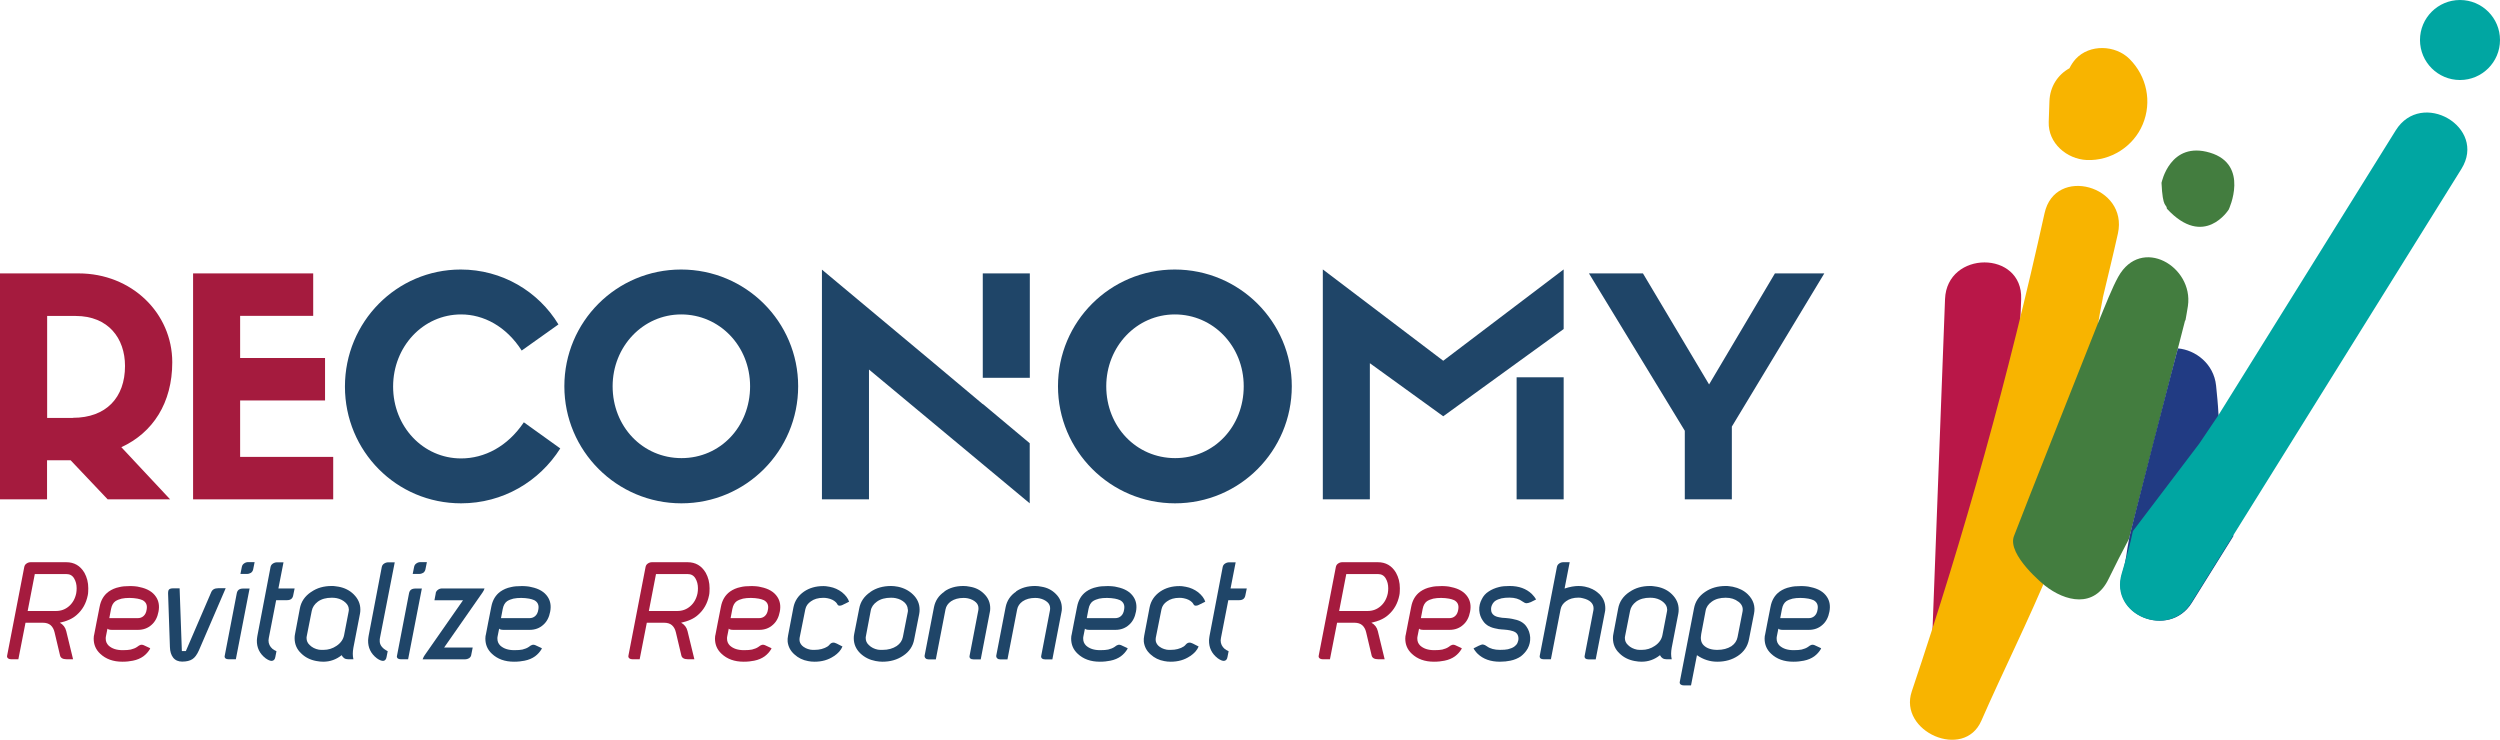 <?xml version="1.0" encoding="UTF-8"?><svg xmlns="http://www.w3.org/2000/svg" viewBox="0 0 244.97 72.48"><defs><style>.cls-1,.cls-2{fill:#1f4568;}.cls-3{fill:#a51b3e;}.cls-2,.cls-4,.cls-5,.cls-6,.cls-7,.cls-8{mix-blend-mode:multiply;}.cls-4{fill:#213b83;}.cls-5{fill:#437d3f;}.cls-6{fill:#b91748;}.cls-7{fill:#00a6a2;}.cls-8{fill:#f8b400;}.cls-9{isolation:isolate;}</style></defs><g class="cls-9"><g id="Layer_1"><g><g><path class="cls-3" d="M2.6,55.22c.11-.08,.25-.13,.4-.13h3.49c.78,0,1.37,.34,1.78,1.03,.25,.45,.38,.95,.38,1.52,0,.12,0,.24-.01,.35,0,.12-.02,.23-.04,.34-.16,.8-.52,1.44-1.1,1.94-.39,.35-.94,.6-1.64,.75,.33,.18,.54,.45,.63,.82l.67,2.76h-.63c-.38,0-.6-.13-.65-.39l-.53-2.24c-.07-.31-.2-.54-.39-.71-.19-.16-.44-.24-.78-.24h-1.68l-.7,3.58h-.72c-.12,0-.21-.03-.28-.08-.09-.07-.13-.16-.1-.28l1.68-8.69c.03-.14,.1-.25,.22-.33Zm.11,4.65h2.77c.49,0,.91-.15,1.27-.46,.37-.32,.61-.74,.72-1.28,.03-.17,.04-.33,.04-.49,0-.36-.08-.68-.24-.95-.17-.3-.43-.44-.78-.44H3.41l-.7,3.62Z"/><path class="cls-3" d="M14.71,63.53s-.01,.02-.01,.03,0,.02-.01,.04c-.16,.27-.37,.51-.64,.71-.28,.2-.62,.35-1.03,.43-.29,.06-.63,.1-1.03,.1-.9,0-1.62-.26-2.17-.78-.43-.4-.64-.89-.64-1.49,0-.16,.02-.31,.06-.44l.21-1.1,.31-1.57c.12-.65,.42-1.15,.89-1.49,.3-.21,.64-.36,1.04-.44,.27-.07,.61-.1,1.02-.1,.18,0,.35,0,.51,.02,.16,.01,.32,.04,.47,.08,.74,.15,1.28,.47,1.6,.96,.27,.41,.35,.89,.24,1.45-.1,.55-.33,.98-.67,1.28-.36,.33-.81,.5-1.34,.5h-2.56c-.22,0-.37-.04-.43-.12l-.15,.75s-.02,.09-.02,.13c0,.04,0,.07,0,.11,0,.26,.09,.48,.28,.67,.33,.3,.78,.45,1.38,.45,.34,0,.61-.02,.79-.06,.24-.06,.45-.14,.61-.25,.15-.12,.27-.19,.36-.21,.12-.03,.25,0,.4,.08l.56,.26h0Zm-1.21-2.96c.21,0,.4-.06,.56-.2,.17-.15,.27-.36,.31-.64,.08-.43-.05-.73-.4-.92-.15-.06-.32-.12-.5-.15-.12-.02-.24-.03-.37-.05-.13-.01-.26-.02-.4-.02-.29,0-.55,.02-.78,.07-.24,.06-.44,.14-.61,.25-.21,.15-.36,.4-.43,.77l-.17,.89h2.8Z"/><path class="cls-1" d="M22.11,57.65l-2.62,6.08c-.19,.42-.4,.71-.64,.86-.24,.16-.58,.24-1,.24-.38,0-.68-.13-.89-.4-.19-.25-.3-.59-.31-1.03l-.18-5.25c0-.2,.03-.33,.1-.39,.07-.07,.2-.11,.38-.11h.65l.22,6.15h.39l2.49-5.78c.11-.25,.33-.38,.67-.38h.74Z"/><path class="cls-1" d="M24.46,57.65l-1.35,6.95h-.72c-.13,0-.23-.03-.29-.08-.08-.07-.11-.16-.08-.26l1.18-6.12c.06-.32,.26-.47,.63-.47h.64Zm-.54-2.44c.11-.08,.25-.13,.4-.13h.63l-.14,.7c-.03,.15-.1,.26-.22,.35-.12,.07-.25,.11-.4,.11h-.63l.14-.7c.03-.14,.1-.25,.22-.33Z"/><path class="cls-1" d="M26.31,62.75c0,.33,.13,.61,.4,.84,.11,.08,.24,.16,.38,.22l-.11,.56c-.04,.24-.15,.37-.35,.39-.16,0-.36-.08-.61-.26-.58-.45-.87-1.04-.85-1.77,0-.07,.02-.14,.02-.21,0-.06,.02-.13,.03-.21l1.29-6.75c.03-.14,.1-.25,.22-.33s.26-.13,.42-.13h.63l-.5,2.56h1.59l-.14,.68c-.06,.32-.26,.47-.61,.47h-1.06l-.72,3.7c-.02,.09-.03,.17-.03,.24Z"/><path class="cls-1" d="M30.5,58c.56-.39,1.22-.58,2-.58,.11,0,.22,0,.33,.02,.11,.01,.23,.03,.35,.05,.59,.11,1.09,.36,1.48,.75,.44,.44,.65,.93,.65,1.49,0,.15-.01,.29-.04,.43l-.64,3.3c-.08,.43-.08,.81,0,1.14h-.52c-.29,0-.5-.13-.63-.4-.54,.43-1.14,.64-1.81,.64-.19,0-.42-.02-.68-.07-.59-.11-1.09-.36-1.48-.75-.43-.4-.64-.9-.64-1.49,0-.14,.01-.27,.04-.4l.47-2.49c.12-.68,.49-1.22,1.1-1.63Zm3.68,1.73c0-.25-.1-.47-.31-.67-.24-.23-.54-.38-.89-.45-.16-.03-.32-.04-.47-.04-.55,0-1,.12-1.36,.38-.33,.25-.53,.55-.6,.9l-.49,2.48s-.02,.09-.02,.12c0,.03,0,.06,0,.08,0,.26,.1,.49,.31,.68,.23,.23,.53,.38,.89,.45,.07,0,.15,.02,.23,.02,.08,0,.15,0,.23,0,.46,0,.89-.13,1.27-.39,.42-.28,.67-.64,.75-1.07l.44-2.28c.02-.09,.03-.16,.03-.21Z"/><path class="cls-1" d="M37.21,62.75c-.02,.32,.12,.6,.42,.84,.07,.05,.14,.09,.2,.13s.11,.07,.16,.09l-.11,.56c-.04,.24-.15,.37-.33,.39-.17,0-.38-.08-.63-.26-.58-.45-.87-1.04-.85-1.77,0-.07,.02-.14,.02-.21,0-.06,.02-.13,.03-.21l1.29-6.75c.03-.14,.1-.25,.22-.33s.26-.13,.42-.13h.63l-1.45,7.42s-.02,.09-.02,.13c0,.04,0,.07,0,.11Z"/><path class="cls-1" d="M41.34,57.65l-1.35,6.95h-.72c-.13,0-.23-.03-.29-.08-.08-.07-.11-.16-.08-.26l1.18-6.12c.06-.32,.26-.47,.63-.47h.64Zm-.54-2.44c.11-.08,.25-.13,.4-.13h.63l-.14,.7c-.03,.15-.1,.26-.22,.35-.12,.07-.25,.11-.4,.11h-.63l.14-.7c.03-.14,.1-.25,.22-.33Z"/><path class="cls-1" d="M42.69,58.13c.03-.15,.11-.26,.24-.35,.11-.08,.25-.12,.4-.12h4.15c-.04,.13-.1,.26-.2,.4l-3.76,5.39h2.8l-.14,.7c-.01,.13-.08,.25-.22,.35-.12,.07-.26,.11-.4,.11h-4.15c.07-.19,.14-.32,.2-.4l3.76-5.39h-2.8l.13-.68Z"/><path class="cls-1" d="M53.09,63.53s-.01,.02-.01,.03,0,.02-.01,.04c-.16,.27-.37,.51-.64,.71-.28,.2-.62,.35-1.03,.43-.29,.06-.63,.1-1.03,.1-.9,0-1.62-.26-2.17-.78-.43-.4-.64-.89-.64-1.49,0-.16,.02-.31,.06-.44l.21-1.1,.31-1.57c.12-.65,.42-1.15,.89-1.49,.3-.21,.64-.36,1.04-.44,.27-.07,.61-.1,1.02-.1,.18,0,.35,0,.51,.02,.16,.01,.32,.04,.47,.08,.74,.15,1.28,.47,1.6,.96,.27,.41,.35,.89,.24,1.45-.1,.55-.33,.98-.67,1.28-.36,.33-.81,.5-1.34,.5h-2.56c-.22,0-.37-.04-.43-.12l-.15,.75s-.02,.09-.02,.13c0,.04,0,.07,0,.11,0,.26,.09,.48,.28,.67,.33,.3,.78,.45,1.38,.45,.34,0,.61-.02,.79-.06,.24-.06,.45-.14,.61-.25,.15-.12,.27-.19,.36-.21,.12-.03,.25,0,.4,.08l.56,.26h0Zm-1.21-2.96c.21,0,.4-.06,.56-.2,.17-.15,.27-.36,.31-.64,.08-.43-.05-.73-.4-.92-.15-.06-.32-.12-.5-.15-.12-.02-.24-.03-.37-.05-.13-.01-.26-.02-.4-.02-.29,0-.55,.02-.78,.07-.24,.06-.44,.14-.61,.25-.21,.15-.36,.4-.43,.77l-.17,.89h2.8Z"/><path class="cls-3" d="M63.48,55.22c.11-.08,.25-.13,.4-.13h3.49c.78,0,1.37,.34,1.78,1.03,.25,.45,.38,.95,.38,1.52,0,.12,0,.24-.01,.35,0,.12-.02,.23-.04,.34-.16,.8-.52,1.44-1.1,1.94-.39,.35-.94,.6-1.64,.75,.33,.18,.54,.45,.63,.82l.67,2.76h-.63c-.38,0-.6-.13-.65-.39l-.53-2.24c-.07-.31-.2-.54-.39-.71-.19-.16-.44-.24-.78-.24h-1.68l-.7,3.58h-.72c-.12,0-.21-.03-.28-.08-.09-.07-.13-.16-.1-.28l1.68-8.69c.03-.14,.1-.25,.22-.33Zm.11,4.65h2.77c.49,0,.91-.15,1.27-.46,.37-.32,.61-.74,.72-1.28,.03-.17,.04-.33,.04-.49,0-.36-.08-.68-.24-.95-.17-.3-.43-.44-.78-.44h-3.09l-.7,3.62Z"/><path class="cls-3" d="M75.59,63.53s-.01,.02-.01,.03,0,.02-.01,.04c-.16,.27-.37,.51-.64,.71-.28,.2-.62,.35-1.03,.43-.29,.06-.63,.1-1.03,.1-.9,0-1.62-.26-2.17-.78-.43-.4-.64-.89-.64-1.49,0-.16,.02-.31,.06-.44l.21-1.1,.31-1.57c.12-.65,.42-1.15,.89-1.49,.3-.21,.64-.36,1.04-.44,.27-.07,.61-.1,1.02-.1,.18,0,.35,0,.51,.02,.16,.01,.32,.04,.47,.08,.74,.15,1.28,.47,1.6,.96,.27,.41,.35,.89,.24,1.45-.1,.55-.33,.98-.67,1.28-.36,.33-.81,.5-1.34,.5h-2.56c-.22,0-.37-.04-.43-.12l-.15,.75s-.02,.09-.02,.13c0,.04,0,.07,0,.11,0,.26,.09,.48,.28,.67,.33,.3,.78,.45,1.38,.45,.34,0,.61-.02,.79-.06,.24-.06,.45-.14,.61-.25,.15-.12,.27-.19,.36-.21,.12-.03,.25,0,.4,.08l.56,.26h0Zm-1.21-2.96c.21,0,.4-.06,.56-.2,.17-.15,.27-.36,.31-.64,.08-.43-.05-.73-.4-.92-.15-.06-.32-.12-.5-.15-.12-.02-.24-.03-.37-.05-.13-.01-.26-.02-.4-.02-.29,0-.55,.02-.78,.07-.24,.06-.44,.14-.61,.25-.21,.15-.36,.4-.43,.77l-.17,.89h2.8Z"/><path class="cls-1" d="M81.7,64.3c-.53,.36-1.16,.54-1.88,.54-.23,0-.44-.02-.63-.06-.52-.09-.97-.31-1.34-.65-.39-.34-.61-.76-.67-1.25-.02-.19,0-.39,.04-.6l.53-2.78c.13-.63,.47-1.14,1.03-1.53,.53-.36,1.16-.54,1.88-.54,.11,0,.22,0,.33,.02,.11,.01,.21,.03,.31,.05,.44,.08,.84,.26,1.2,.53,.37,.3,.6,.61,.7,.93l-.67,.33c-.08,.04-.17,.06-.26,.06-.11,0-.19-.06-.22-.14-.03-.05-.06-.09-.08-.12-.03-.03-.05-.06-.07-.08-.19-.19-.46-.32-.81-.39-.14-.03-.28-.04-.42-.04-.5,0-.91,.12-1.22,.35-.29,.2-.47,.45-.54,.78l-.56,2.8s-.01,.09-.01,.18c0,.21,.09,.41,.26,.58,.2,.19,.46,.32,.81,.39,.06,0,.13,.02,.2,.02,.07,0,.14,0,.22,0,.48,0,.89-.11,1.24-.32,.05-.04,.09-.07,.13-.1,.04-.03,.07-.07,.11-.12,.18-.2,.4-.22,.67-.08l.57,.29c-.14,.35-.42,.67-.84,.95Z"/><path class="cls-1" d="M85.29,58c.57-.39,1.24-.58,2.02-.58,.19,0,.41,.02,.67,.07,.59,.12,1.09,.38,1.49,.77,.43,.42,.64,.91,.64,1.48,0,.14-.01,.28-.04,.43l-.49,2.48c-.12,.67-.48,1.21-1.09,1.61-.58,.39-1.25,.58-2.02,.58-.19,0-.42-.02-.68-.07-.58-.11-1.08-.36-1.49-.75-.43-.42-.64-.91-.64-1.49,0-.13,.01-.26,.04-.4l.49-2.49c.12-.68,.49-1.22,1.1-1.63Zm3.66,1.73c0-.25-.1-.47-.29-.67-.24-.23-.54-.38-.9-.45-.14-.03-.29-.04-.45-.04-.56,0-1.02,.12-1.38,.38-.34,.24-.55,.54-.61,.9l-.47,2.48s-.02,.09-.02,.12c0,.03,0,.06,0,.08,0,.26,.1,.49,.31,.68,.23,.23,.53,.38,.89,.45,.07,0,.15,.02,.23,.02,.08,0,.16,0,.23,0,.54,0,1-.13,1.38-.38,.33-.23,.53-.52,.6-.88l.49-2.49s.01-.12,.01-.21Z"/><path class="cls-1" d="M92.53,57.96c.51-.36,1.13-.54,1.87-.54,.2,0,.41,.02,.64,.07,.56,.09,1.02,.33,1.39,.7,.4,.39,.6,.86,.6,1.41,0,.15-.01,.28-.04,.39l-.89,4.62h-.72c-.13,0-.23-.03-.29-.08-.08-.07-.11-.17-.08-.28l.86-4.48s.01-.08,.01-.17c0-.22-.08-.42-.25-.58-.2-.19-.47-.32-.79-.39-.14-.03-.28-.04-.43-.04-.48,0-.89,.11-1.22,.33-.3,.21-.48,.48-.54,.79l-.95,4.9h-.72c-.12,0-.21-.03-.28-.1-.07-.06-.11-.15-.1-.26l.92-4.76c.13-.64,.47-1.15,1.03-1.52Z"/><path class="cls-1" d="M99.55,57.96c.51-.36,1.13-.54,1.87-.54,.2,0,.41,.02,.64,.07,.56,.09,1.02,.33,1.39,.7,.4,.39,.6,.86,.6,1.41,0,.15-.01,.28-.04,.39l-.89,4.62h-.72c-.13,0-.23-.03-.29-.08-.08-.07-.11-.17-.08-.28l.86-4.48s.01-.08,.01-.17c0-.22-.08-.42-.25-.58-.2-.19-.47-.32-.79-.39-.14-.03-.28-.04-.43-.04-.48,0-.89,.11-1.22,.33-.3,.21-.48,.48-.54,.79l-.95,4.9h-.72c-.12,0-.21-.03-.28-.1-.07-.06-.11-.15-.1-.26l.92-4.76c.13-.64,.47-1.15,1.03-1.52Z"/><path class="cls-1" d="M110.49,63.53s-.01,.02-.01,.03,0,.02-.01,.04c-.16,.27-.37,.51-.64,.71-.28,.2-.62,.35-1.03,.43-.29,.06-.63,.1-1.03,.1-.9,0-1.62-.26-2.17-.78-.43-.4-.64-.89-.64-1.49,0-.16,.02-.31,.06-.44l.21-1.1,.31-1.57c.12-.65,.42-1.15,.89-1.49,.3-.21,.64-.36,1.04-.44,.27-.07,.61-.1,1.02-.1,.18,0,.35,0,.51,.02,.16,.01,.32,.04,.47,.08,.74,.15,1.28,.47,1.6,.96,.27,.41,.35,.89,.24,1.45-.1,.55-.33,.98-.67,1.28-.36,.33-.81,.5-1.34,.5h-2.56c-.22,0-.37-.04-.43-.12l-.15,.75s-.02,.09-.02,.13c0,.04,0,.07,0,.11,0,.26,.09,.48,.28,.67,.33,.3,.78,.45,1.38,.45,.34,0,.61-.02,.79-.06,.24-.06,.45-.14,.61-.25,.15-.12,.27-.19,.36-.21,.12-.03,.25,0,.4,.08l.56,.26h0Zm-1.21-2.96c.21,0,.4-.06,.56-.2,.17-.15,.27-.36,.31-.64,.08-.43-.05-.73-.4-.92-.15-.06-.32-.12-.5-.15-.12-.02-.24-.03-.37-.05-.13-.01-.26-.02-.4-.02-.29,0-.55,.02-.78,.07-.24,.06-.44,.14-.61,.25-.21,.15-.36,.4-.43,.77l-.17,.89h2.8Z"/><path class="cls-1" d="M116.6,64.3c-.53,.36-1.16,.54-1.88,.54-.23,0-.44-.02-.63-.06-.52-.09-.97-.31-1.34-.65-.39-.34-.61-.76-.67-1.25-.02-.19,0-.39,.04-.6l.53-2.78c.13-.63,.47-1.14,1.03-1.53,.53-.36,1.16-.54,1.88-.54,.11,0,.22,0,.33,.02,.11,.01,.21,.03,.31,.05,.44,.08,.84,.26,1.2,.53,.37,.3,.6,.61,.7,.93l-.67,.33c-.08,.04-.17,.06-.26,.06-.11,0-.19-.06-.22-.14-.03-.05-.06-.09-.08-.12-.03-.03-.05-.06-.07-.08-.19-.19-.46-.32-.81-.39-.14-.03-.28-.04-.42-.04-.5,0-.91,.12-1.22,.35-.29,.2-.47,.45-.54,.78l-.56,2.8s-.01,.09-.01,.18c0,.21,.09,.41,.26,.58,.2,.19,.46,.32,.81,.39,.06,0,.13,.02,.2,.02,.07,0,.14,0,.22,0,.48,0,.89-.11,1.24-.32,.05-.04,.09-.07,.13-.1,.04-.03,.07-.07,.11-.12,.18-.2,.4-.22,.67-.08l.57,.29c-.14,.35-.42,.67-.84,.95Z"/><path class="cls-1" d="M119.61,62.75c0,.33,.13,.61,.4,.84,.11,.08,.24,.16,.38,.22l-.11,.56c-.04,.24-.15,.37-.35,.39-.16,0-.36-.08-.61-.26-.58-.45-.87-1.04-.85-1.77,0-.07,.02-.14,.02-.21,0-.06,.02-.13,.03-.21l1.29-6.75c.03-.14,.1-.25,.22-.33s.26-.13,.42-.13h.63l-.5,2.56h1.59l-.14,.68c-.06,.32-.26,.47-.61,.47h-1.06l-.72,3.7c-.02,.09-.03,.17-.03,.24Z"/><path class="cls-3" d="M131.12,55.22c.11-.08,.25-.13,.4-.13h3.49c.78,0,1.37,.34,1.78,1.03,.25,.45,.38,.95,.38,1.52,0,.12,0,.24-.01,.35,0,.12-.02,.23-.04,.34-.16,.8-.52,1.44-1.1,1.94-.39,.35-.94,.6-1.64,.75,.33,.18,.54,.45,.63,.82l.67,2.76h-.63c-.38,0-.6-.13-.65-.39l-.53-2.24c-.07-.31-.2-.54-.39-.71-.19-.16-.44-.24-.78-.24h-1.68l-.7,3.58h-.72c-.12,0-.21-.03-.28-.08-.09-.07-.13-.16-.1-.28l1.68-8.69c.03-.14,.1-.25,.22-.33Zm.11,4.65h2.77c.49,0,.91-.15,1.27-.46,.37-.32,.61-.74,.72-1.28,.03-.17,.04-.33,.04-.49,0-.36-.08-.68-.24-.95-.17-.3-.43-.44-.78-.44h-3.09l-.7,3.62Z"/><path class="cls-3" d="M143.23,63.53s-.01,.02-.01,.03,0,.02-.01,.04c-.16,.27-.37,.51-.64,.71-.28,.2-.62,.35-1.03,.43-.29,.06-.63,.1-1.03,.1-.9,0-1.62-.26-2.17-.78-.43-.4-.64-.89-.64-1.49,0-.16,.02-.31,.06-.44l.21-1.1,.31-1.57c.12-.65,.42-1.15,.89-1.49,.3-.21,.64-.36,1.04-.44,.27-.07,.61-.1,1.02-.1,.18,0,.35,0,.51,.02,.16,.01,.32,.04,.47,.08,.74,.15,1.28,.47,1.6,.96,.27,.41,.35,.89,.24,1.45-.1,.55-.33,.98-.67,1.28-.36,.33-.81,.5-1.34,.5h-2.56c-.22,0-.37-.04-.43-.12l-.15,.75s-.02,.09-.02,.13c0,.04,0,.07,0,.11,0,.26,.09,.48,.28,.67,.33,.3,.78,.45,1.38,.45,.34,0,.61-.02,.79-.06,.24-.06,.45-.14,.61-.25,.15-.12,.27-.19,.36-.21,.12-.03,.25,0,.4,.08l.56,.26h0Zm-1.21-2.96c.21,0,.4-.06,.56-.2,.17-.15,.27-.36,.31-.64,.08-.43-.05-.73-.4-.92-.15-.06-.32-.12-.5-.15-.12-.02-.24-.03-.37-.05-.13-.01-.26-.02-.4-.02-.29,0-.55,.02-.78,.07-.24,.06-.44,.14-.61,.25-.21,.15-.36,.4-.43,.77l-.17,.89h2.8Z"/><path class="cls-1" d="M145.89,61.36c-.24-.13-.44-.31-.58-.53-.21-.3-.33-.63-.36-1.02-.02-.38,.06-.75,.25-1.1,.15-.31,.37-.56,.67-.75,.28-.19,.62-.34,1.03-.44,.27-.07,.61-.1,1.03-.1,.9,0,1.62,.26,2.17,.78,.2,.2,.33,.38,.42,.54l-.52,.26c-.18,.07-.32,.11-.42,.11-.12,0-.25-.07-.39-.17-.33-.25-.75-.38-1.27-.38-.3,0-.56,.02-.79,.07-.24,.06-.45,.14-.61,.25-.07,.05-.12,.1-.17,.16s-.1,.13-.13,.2c-.08,.15-.12,.31-.11,.49,0,.24,.1,.43,.28,.56,.12,.09,.3,.16,.54,.2,.15,.04,.36,.06,.64,.07,.25,.02,.45,.05,.6,.08,.33,.06,.61,.14,.84,.26,.24,.13,.44,.3,.58,.52,.2,.29,.32,.63,.35,1.03,.02,.39-.06,.75-.24,1.09-.17,.3-.39,.55-.67,.77-.29,.2-.64,.35-1.04,.43-.29,.06-.63,.1-1.02,.1-.91,0-1.64-.26-2.18-.78-.1-.1-.19-.2-.25-.29-.06-.09-.12-.17-.15-.24l.5-.25c.17-.08,.31-.13,.42-.13,.13,.02,.26,.08,.39,.18,.31,.23,.74,.35,1.28,.35,.33,0,.59-.02,.78-.06,.24-.06,.45-.14,.61-.25,.14-.1,.25-.22,.32-.36,.07-.16,.11-.32,.1-.5-.02-.24-.11-.42-.28-.54-.14-.09-.32-.16-.54-.2-.14-.03-.35-.06-.63-.08-.13,0-.25-.02-.35-.03-.1,0-.19-.02-.26-.04-.35-.06-.63-.14-.82-.26Z"/><path class="cls-1" d="M154.66,57.42c.23,0,.44,.02,.63,.06,.56,.11,1.03,.35,1.41,.71,.4,.39,.6,.86,.6,1.41,0,.15-.01,.28-.04,.39l-.9,4.62h-.71c-.13,0-.23-.03-.29-.08-.08-.07-.11-.16-.08-.28l.86-4.48s.01-.08,.01-.17c0-.23-.09-.43-.26-.6-.19-.18-.45-.3-.79-.38-.14-.04-.28-.06-.42-.06-.5,0-.91,.12-1.22,.35-.3,.21-.48,.48-.54,.79l-.95,4.9h-.72c-.13,0-.23-.03-.29-.08-.08-.07-.11-.17-.08-.28l1.68-8.69c.03-.14,.1-.25,.22-.33,.11-.08,.25-.13,.4-.13h.63l-.5,2.58c.51-.17,.97-.25,1.38-.25Z"/><path class="cls-1" d="M159.68,58c.56-.39,1.22-.58,2-.58,.11,0,.22,0,.33,.02,.11,.01,.23,.03,.35,.05,.59,.11,1.09,.36,1.48,.75,.44,.44,.65,.93,.65,1.49,0,.15-.01,.29-.04,.43l-.64,3.3c-.08,.43-.08,.81,0,1.14h-.52c-.29,0-.5-.13-.63-.4-.54,.43-1.14,.64-1.81,.64-.19,0-.42-.02-.68-.07-.59-.11-1.09-.36-1.48-.75-.43-.4-.64-.9-.64-1.49,0-.14,.01-.27,.04-.4l.47-2.49c.12-.68,.49-1.22,1.1-1.63Zm3.68,1.73c0-.25-.1-.47-.31-.67-.24-.23-.54-.38-.89-.45-.16-.03-.32-.04-.47-.04-.55,0-1,.12-1.36,.38-.33,.25-.53,.55-.6,.9l-.49,2.48s-.02,.09-.02,.12c0,.03,0,.06,0,.08,0,.26,.1,.49,.31,.68,.23,.23,.53,.38,.89,.45,.07,0,.15,.02,.23,.02,.08,0,.15,0,.23,0,.46,0,.89-.13,1.27-.39,.42-.28,.67-.64,.75-1.07l.44-2.28c.02-.09,.03-.16,.03-.21Z"/><path class="cls-1" d="M167.08,58c.57-.39,1.24-.58,2.02-.58,.11,0,.22,0,.33,.02,.11,.01,.23,.03,.35,.05,.62,.13,1.11,.38,1.48,.74,.56,.55,.76,1.19,.61,1.92l-.49,2.49c-.13,.69-.49,1.23-1.09,1.63-.57,.38-1.24,.57-2.02,.57-.71,0-1.37-.21-1.99-.64l-.58,2.96h-.71c-.13,0-.23-.03-.29-.08-.09-.06-.13-.16-.1-.28l1.39-7.17c.12-.68,.48-1.22,1.09-1.63Zm3.26,.96c-.33-.26-.74-.39-1.24-.39-.55,0-1,.12-1.36,.38-.34,.24-.55,.54-.61,.9l-.43,2.27c-.09,.48-.02,.84,.22,1.09,.31,.32,.77,.47,1.36,.47,.54,0,1-.12,1.38-.36,.33-.23,.53-.53,.6-.89l.49-2.51c.07-.38-.06-.7-.4-.96Z"/><path class="cls-1" d="M178.44,63.53s-.01,.02-.01,.03,0,.02-.01,.04c-.16,.27-.37,.51-.64,.71-.28,.2-.62,.35-1.03,.43-.29,.06-.63,.1-1.03,.1-.9,0-1.62-.26-2.17-.78-.43-.4-.64-.89-.64-1.49,0-.16,.02-.31,.06-.44l.21-1.1,.31-1.57c.12-.65,.42-1.15,.89-1.49,.3-.21,.64-.36,1.04-.44,.27-.07,.61-.1,1.02-.1,.18,0,.35,0,.51,.02,.16,.01,.32,.04,.47,.08,.74,.15,1.28,.47,1.6,.96,.27,.41,.35,.89,.24,1.45-.1,.55-.33,.98-.67,1.28-.36,.33-.81,.5-1.34,.5h-2.56c-.22,0-.37-.04-.43-.12l-.15,.75s-.02,.09-.02,.13c0,.04,0,.07,0,.11,0,.26,.09,.48,.28,.67,.33,.3,.78,.45,1.38,.45,.34,0,.61-.02,.79-.06,.24-.06,.45-.14,.61-.25,.15-.12,.27-.19,.36-.21,.12-.03,.25,0,.4,.08l.56,.26h0Zm-1.21-2.96c.21,0,.4-.06,.56-.2,.17-.15,.27-.36,.31-.64,.08-.43-.05-.73-.4-.92-.15-.06-.32-.12-.5-.15-.12-.02-.24-.03-.37-.05-.13-.01-.26-.02-.4-.02-.29,0-.55,.02-.78,.07-.24,.06-.44,.14-.61,.25-.21,.15-.36,.4-.43,.77l-.17,.89h2.8Z"/></g><path class="cls-3" d="M4.61,45.1v3.83H0V26.79H7.7c5.2,0,9.18,3.89,9.18,8.71,0,3.98-1.9,6.9-4.99,8.32l4.78,5.11h-6.12l-3.63-3.83h-2.32Zm2.53-4.16c3.27,0,5.11-1.99,5.11-5.08,0-2.7-1.63-4.9-4.84-4.9h-2.79v9.99h2.53Z"/><path class="cls-3" d="M18.92,48.93V26.79h11.77v4.16h-7.16v4.13h8.32v4.16h-8.32v5.53h9.12v4.16h-13.73Z"/><path class="cls-1" d="M54.9,43.94c-2.05,3.24-5.62,5.38-9.72,5.38-6.33,0-11.38-5.11-11.38-11.44s5.05-11.47,11.35-11.47c4.04,0,7.61,2.14,9.57,5.38l-3.6,2.56c-1.52-2.38-3.74-3.54-5.94-3.54-3.72,0-6.66,3.15-6.66,7.07s2.94,7.04,6.66,7.04c2.29,0,4.55-1.16,6.15-3.54l3.57,2.56Z"/><path class="cls-1" d="M55.3,37.85c0-6.33,5.11-11.44,11.44-11.44s11.47,5.11,11.47,11.44-5.11,11.47-11.44,11.47-11.47-5.14-11.47-11.47Zm4.73,0c0,3.95,2.94,7.04,6.75,7.04s6.72-3.09,6.72-7.04-3-7.04-6.75-7.04-6.72,3.15-6.72,7.04Z"/><path class="cls-1" d="M103.67,37.85c0-6.33,5.11-11.44,11.44-11.44s11.47,5.11,11.47,11.44-5.11,11.47-11.44,11.47-11.47-5.14-11.47-11.47Zm4.73,0c0,3.95,2.94,7.04,6.75,7.04s6.72-3.09,6.72-7.04-3-7.04-6.75-7.04-6.72,3.15-6.72,7.04Z"/><path class="cls-1" d="M173.92,26.79h4.84l-9.06,15.01v7.13h-4.61v-6.72l-9.39-15.42h5.29l6.48,10.88,6.45-10.88Z"/><g><rect class="cls-1" x="96.3" y="26.79" width="4.61" height="10.23"/><polygon class="cls-2" points="96.3 39.58 96.3 39.6 91.39 35.48 80.54 26.42 80.54 48.93 85.15 48.93 85.15 36.21 100.9 49.32 100.9 43.43 96.3 39.58"/></g><g><polygon class="cls-1" points="153.22 26.4 141.42 35.35 129.62 26.4 129.62 48.93 134.23 48.93 134.23 35.59 141.42 40.79 153.22 32.24 153.22 26.4"/><rect class="cls-1" x="148.61" y="36.97" width="4.61" height="11.96"/></g><path class="cls-8" d="M208.67,5.78c-1.38-1.38-3.91-1.48-5.28,0-.25,.28-.45,.59-.61,.91-1.14,.63-1.91,1.79-1.96,3.23-.02,.68-.05,1.35-.07,2.03-.07,2.08,1.77,3.64,3.73,3.73,2.35,.1,4.58-1.33,5.48-3.49,.93-2.21,.4-4.72-1.29-6.41Z"/><path class="cls-6" d="M190.59,29.31l-1.23,32.47c-.18,4.8,7.28,4.79,7.46,0l1.23-32.47c.18-4.8-7.28-4.79-7.46,0h0Z"/><path class="cls-8" d="M206.04,29.21c.5-2.11,1.02-4.21,1.49-6.33,1.03-4.68-6.16-6.68-7.19-1.98-3.5,15.86-7.83,31.46-13.01,46.85-1.33,3.94,5.12,6.78,6.82,2.87,2.07-4.74,4.64-9.85,6.75-14.97,1.05-2.91,2.34-9.85,2.76-12.29,.55-3.21,2.09-12.59,2.09-12.59l.3-1.56Z"/><path class="cls-5" d="M211.81,17.89s.83-4.1,4.74-2.93,1.84,5.57,1.84,5.57c0,0-2.41,3.87-6.06-.08-.04-.53-.41,.08-.53-2.56Z"/><path class="cls-5" d="M214.15,31.39c.08-.47,.17-.94,.24-1.41,.56-3.88-4.57-6.88-6.82-2.87-.59,1.06-1.2,2.62-2.1,4.82,0,0-7.44,18.76-8.13,20.61-.69,1.84,3.01,4.82,3.01,4.82,2.03,1.61,4.88,2.27,6.27-.64,.64-1.32,1.31-2.62,1.99-3.91l5.5-21.4,.04-.02Z"/><path class="cls-4" d="M207.95,56.2c-1.23,4.13,4.62,6.41,6.82,2.87,1.36-2.18,2.71-4.35,4.07-6.53l-1.35-10.51c-.04,.06-.08-1.56-.11-1.5-.05-1-.13-1.72-.23-2.74-.22-2.16-2.03-3.5-3.73-3.65,.18-.93-4.92,18.88-4.79,18.63-.28,1.38-.25,2.03-.67,3.43Z"/><circle class="cls-7" cx="241.05" cy="3.92" r="3.92"/><path class="cls-7" d="M214.71,59.08l26.48-42.53c2.54-4.09-3.91-7.84-6.44-3.77-5.79,9.3-11.58,18.6-17.37,27.9l-1.88,2.79-6.5,8.57c-.26,1.26-.68,2.76-1.1,4.16-1.23,4.13,4.62,6.41,6.82,2.87Z"/></g></g></g></svg>